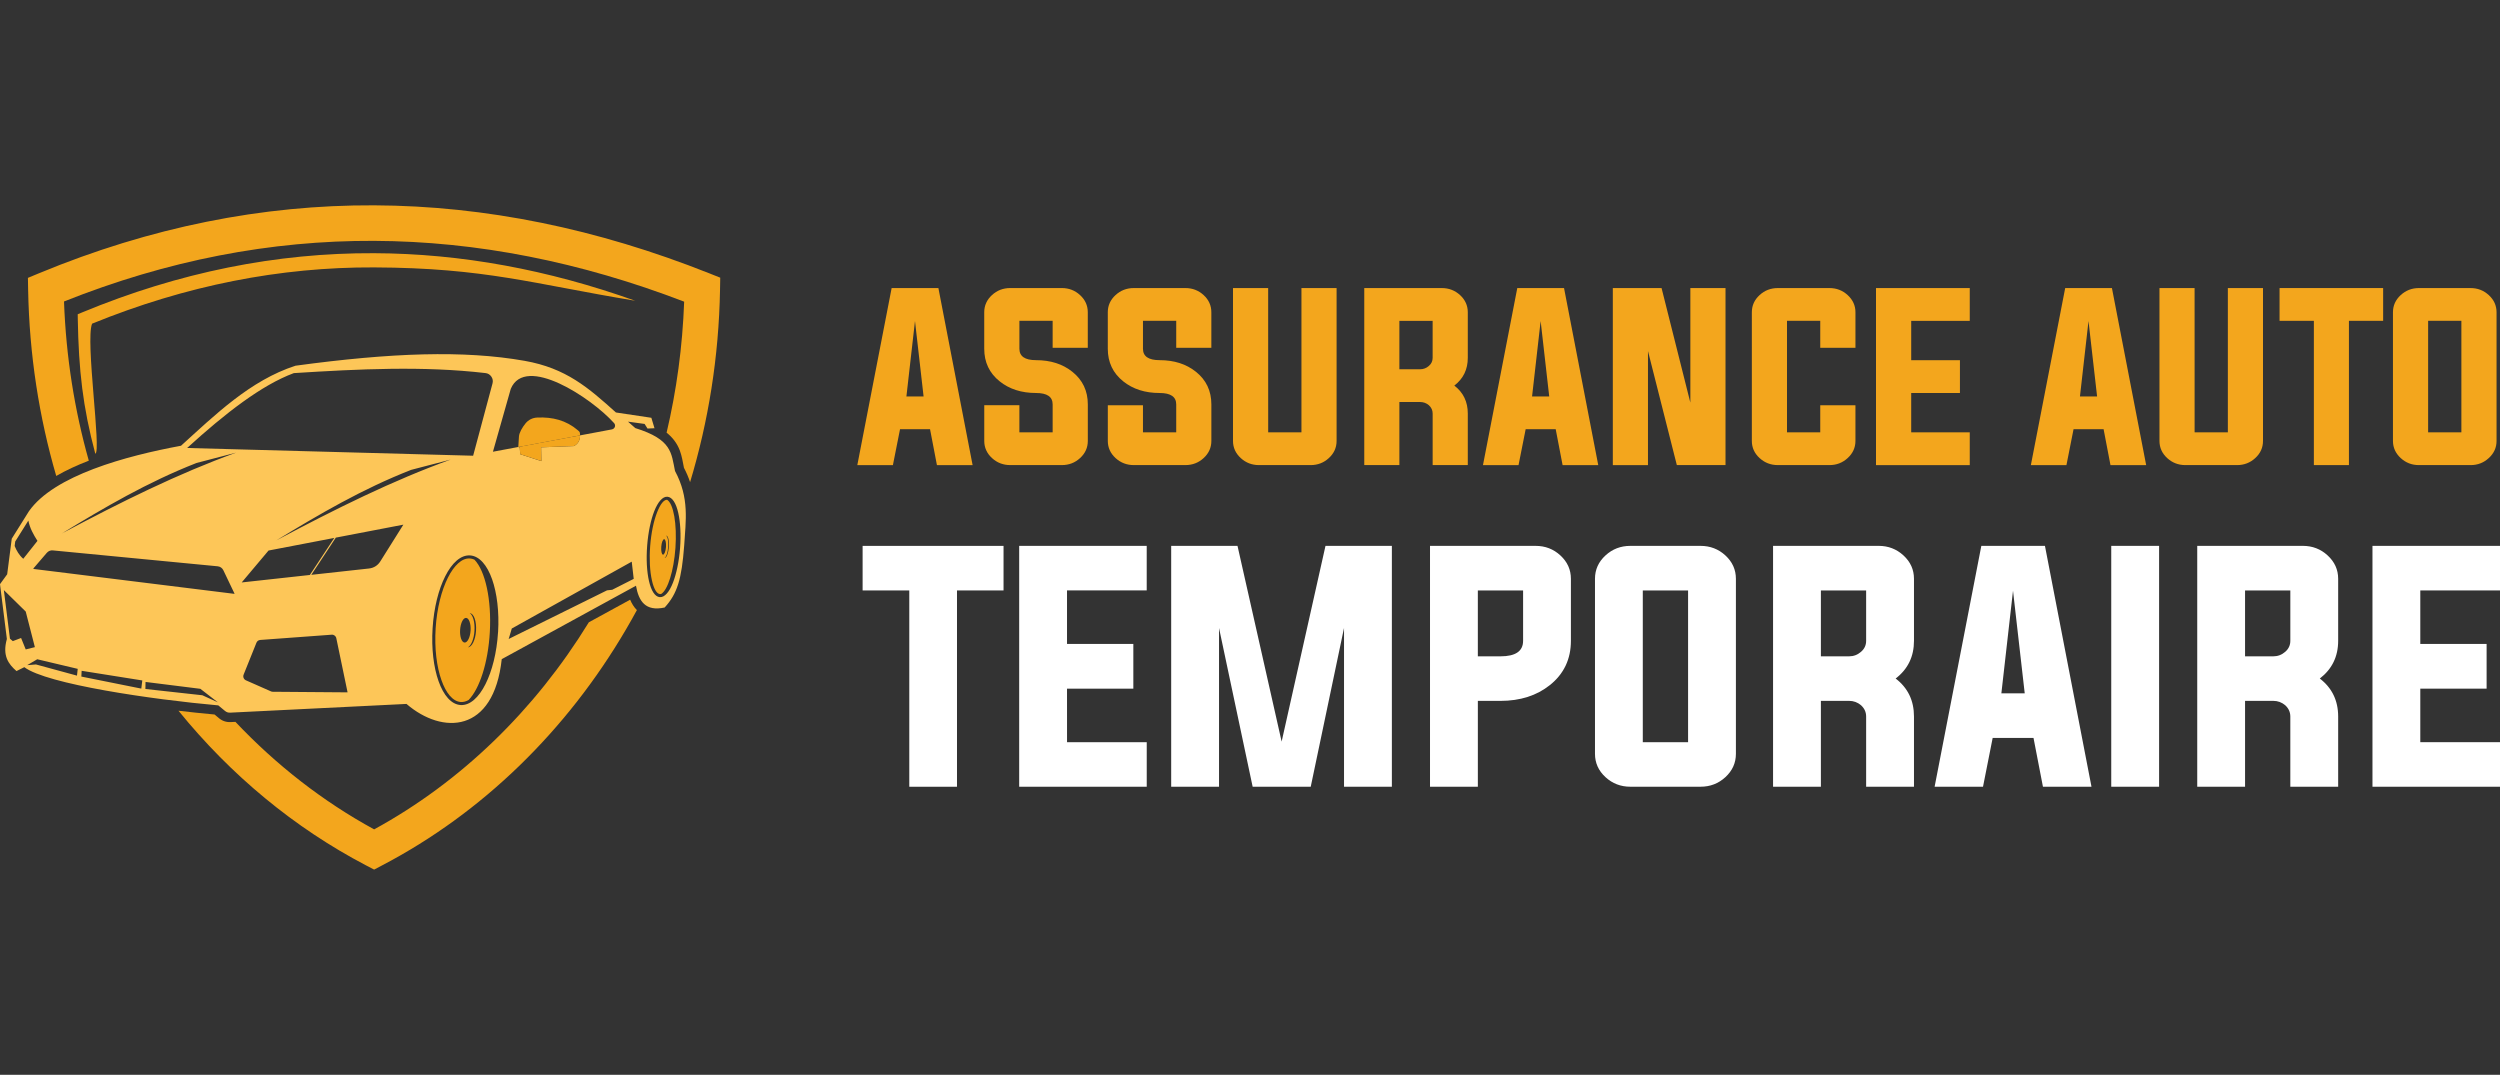 <?xml version="1.0" encoding="utf-8"?>
<!-- Generator: Adobe Illustrator 16.0.0, SVG Export Plug-In . SVG Version: 6.00 Build 0)  -->
<!DOCTYPE svg PUBLIC "-//W3C//DTD SVG 1.1//EN" "http://www.w3.org/Graphics/SVG/1.1/DTD/svg11.dtd">
<svg version="1.1" id="Calque_1" xmlns="http://www.w3.org/2000/svg" xmlns:xlink="http://www.w3.org/1999/xlink" x="0px" y="0px"
	 width="220.971px" height="95px" viewBox="0 0 220.971 95" enable-background="new 0 0 220.971 95" xml:space="preserve">
<rect x="0" y="0" width="220.971" height="95" fill="#333333" stroke="none"/>
<g>
	<g>
		<path fill="#F3A61D" d="M79.552,37.938l-0.629,3.172h-3.146l3.034-15.647h4.133l3.024,15.647h-3.154l-0.608-3.172H79.552z
			 M80.116,35.043h1.518l-0.76-6.668L80.116,35.043z"/>
		<path fill="#F3A61D" d="M93.043,28.357h-2.94v2.468c0,0.672,0.49,1.009,1.471,1.009c1.282,0,2.354,0.34,3.209,1.026
			c0.911,0.728,1.368,1.69,1.368,2.885v3.227c0,0.592-0.227,1.097-0.685,1.516c-0.449,0.414-0.985,0.62-1.608,0.62H89.29
			c-0.624,0-1.159-0.207-1.609-0.62c-0.456-0.419-0.684-0.924-0.684-1.516v-3.154h3.105v2.396h2.94v-2.469
			c0-0.673-0.488-1.009-1.472-1.009c-1.279,0-2.352-0.342-3.206-1.026c-0.914-0.728-1.369-1.689-1.369-2.885v-3.228
			c0-0.591,0.228-1.097,0.684-1.516c0.45-0.413,0.985-0.62,1.609-0.62h4.567c0.623,0,1.159,0.208,1.608,0.62
			c0.458,0.419,0.685,0.925,0.685,1.516v3.145h-3.106V28.357z"/>
		<path fill="#F3A61D" d="M103.965,28.357h-2.94v2.468c0,0.672,0.489,1.009,1.471,1.009c1.281,0,2.352,0.34,3.209,1.026
			c0.911,0.728,1.366,1.69,1.366,2.885v3.227c0,0.592-0.227,1.097-0.683,1.516c-0.451,0.414-0.987,0.62-1.61,0.62h-4.565
			c-0.623,0-1.159-0.207-1.61-0.62c-0.455-0.419-0.685-0.924-0.685-1.516v-3.154h3.107v2.396h2.94v-2.469
			c0-0.673-0.488-1.009-1.471-1.009c-1.284,0-2.353-0.342-3.21-1.026c-0.912-0.728-1.368-1.689-1.368-2.885v-3.228
			c0-0.591,0.229-1.097,0.685-1.516c0.451-0.413,0.987-0.62,1.61-0.62h4.565c0.623,0,1.159,0.208,1.61,0.62
			c0.456,0.419,0.683,0.925,0.683,1.516v3.145h-3.104V28.357z"/>
		<path fill="#F3A61D" d="M112.093,38.215h2.94V25.462h3.106v13.511c0,0.592-0.228,1.097-0.685,1.516
			c-0.449,0.414-0.987,0.62-1.61,0.62h-4.566c-0.62,0-1.158-0.207-1.609-0.62c-0.456-0.419-0.686-0.924-0.686-1.516V25.462h3.108
			L112.093,38.215L112.093,38.215z"/>
		<path fill="#F3A61D" d="M123.689,35.533v5.576h-3.104V25.462h6.858c0.623,0,1.157,0.208,1.61,0.62
			c0.454,0.419,0.683,0.925,0.683,1.516v4.032c0,1.023-0.396,1.841-1.19,2.451c0.794,0.61,1.19,1.433,1.19,2.468v4.56h-3.106v-4.56
			c0-0.284-0.111-0.526-0.331-0.73c-0.223-0.191-0.483-0.286-0.777-0.286H123.689z M125.521,32.638c0.294,0,0.556-0.098,0.777-0.295
			c0.22-0.191,0.331-0.429,0.331-0.713v-3.272h-2.94v4.281L125.521,32.638L125.521,32.638z"/>
		<path fill="#F3A61D" d="M134.851,37.938l-0.63,3.172h-3.143l3.032-15.647h4.133l3.023,15.647h-3.151l-0.609-3.172H134.851z
			 M135.417,35.043h1.516l-0.758-6.668L135.417,35.043z"/>
		<path fill="#F3A61D" d="M145.662,31.029V41.11h-3.107V25.462h4.308l2.545,10.127V25.462h3.107v15.647h-4.302L145.662,31.029z"/>
		<path fill="#F3A61D" d="M160.889,28.357h-2.939v9.857h2.939v-2.396H164v3.154c0,0.592-0.23,1.097-0.688,1.516
			c-0.45,0.414-0.984,0.62-1.605,0.62h-4.569c-0.624,0-1.161-0.207-1.61-0.62c-0.458-0.419-0.685-0.924-0.685-1.516V27.598
			c0-0.591,0.227-1.097,0.685-1.516c0.449-0.413,0.986-0.62,1.61-0.62h4.569c0.621,0,1.155,0.208,1.605,0.62
			c0.456,0.419,0.688,0.925,0.688,1.516v3.145h-3.111V28.357z"/>
		<path fill="#F3A61D" d="M168.928,38.215h5.176v2.895h-8.287V25.462h8.287v2.896h-5.176v3.478h4.307v2.902h-4.307V38.215z"/>
		<path fill="#F3A61D" d="M183.277,37.938l-0.628,3.172h-3.144l3.034-15.647h4.131l3.026,15.647h-3.155l-0.607-3.172H183.277z
			 M183.844,35.043h1.515l-0.76-6.668L183.844,35.043z"/>
		<path fill="#F3A61D" d="M193.978,38.215h2.938V25.462h3.107v13.511c0,0.592-0.228,1.097-0.685,1.516
			c-0.449,0.414-0.987,0.62-1.609,0.62h-4.564c-0.625,0-1.161-0.207-1.61-0.62c-0.456-0.419-0.683-0.924-0.683-1.516V25.462h3.104
			L193.978,38.215L193.978,38.215z"/>
		<path fill="#F3A61D" d="M204.519,28.357h-3.032v-2.896h9.155v2.896h-3.024v12.752h-3.099V28.357z"/>
		<path fill="#F3A61D" d="M218.373,25.462c0.621,0,1.156,0.208,1.605,0.62c0.458,0.419,0.688,0.925,0.688,1.516v11.375
			c0,0.592-0.229,1.097-0.688,1.516c-0.449,0.414-0.984,0.62-1.605,0.62h-4.569c-0.624,0-1.158-0.207-1.608-0.62
			c-0.455-0.419-0.686-0.924-0.686-1.516V27.598c0-0.591,0.229-1.097,0.686-1.516c0.45-0.413,0.984-0.62,1.608-0.62H218.373z
			 M214.618,28.357v9.857h2.94v-9.857H214.618z"/>
	</g>
	<g>
		<path fill="#FFFFFF" d="M80.371,52.188h-4.126v-3.938h12.456v3.938h-4.114v17.351h-4.216V52.188z"/>
		<path fill="#FFFFFF" d="M94.314,65.6h7.044v3.938H90.084v-21.29h11.272v3.939h-7.044v4.729h5.862v3.952h-5.862L94.314,65.6
			L94.314,65.6z"/>
		<path fill="#FFFFFF" d="M123.025,48.249v21.29h-4.229v-14.03l-2.943,14.03h-5.133l-2.972-14.03v14.03h-4.229v-21.29h5.862
			l3.901,17.3l3.876-17.3H123.025z"/>
		<path fill="#FFFFFF" d="M126.395,48.249h9.335c0.85,0,1.58,0.281,2.189,0.843c0.62,0.571,0.931,1.26,0.931,2.064v5.484
			c0,1.62-0.62,2.924-1.858,3.914c-1.166,0.93-2.623,1.396-4.368,1.396h-1.999v7.587h-4.229V48.249L126.395,48.249z M130.624,52.188
			v5.824h1.999c1.335,0,2.001-0.457,2.001-1.371v-4.453H130.624z"/>
		<path fill="#FFFFFF" d="M150.313,48.249c0.846,0,1.579,0.281,2.19,0.843c0.62,0.571,0.931,1.26,0.931,2.064V66.63
			c0,0.806-0.311,1.493-0.931,2.063c-0.611,0.562-1.346,0.844-2.19,0.844h-6.216c-0.845,0-1.577-0.282-2.189-0.844
			c-0.622-0.57-0.93-1.258-0.93-2.063V51.156c0-0.807,0.308-1.493,0.93-2.064c0.612-0.563,1.346-0.843,2.189-0.843H150.313z
			 M145.204,52.188V65.6h4.003V52.188H145.204z"/>
		<path fill="#FFFFFF" d="M160.946,61.951v7.587h-4.228v-21.29h9.338c0.844,0,1.573,0.281,2.187,0.843
			c0.621,0.571,0.931,1.259,0.931,2.064v5.483c0,1.395-0.537,2.504-1.62,3.336c1.083,0.83,1.62,1.95,1.62,3.359v6.203h-4.229v-6.203
			c0-0.387-0.147-0.718-0.451-0.996c-0.304-0.259-0.654-0.389-1.059-0.389h-2.489V61.951z M163.435,58.012
			c0.403,0,0.755-0.134,1.059-0.402c0.304-0.26,0.451-0.582,0.451-0.969v-4.453h-3.999v5.824H163.435z"/>
		<path fill="#FFFFFF" d="M176.129,65.223l-0.854,4.315h-4.278l4.129-21.29h5.623l4.114,21.29h-4.291l-0.834-4.315H176.129z
			 M176.898,61.283h2.064l-1.035-9.071L176.898,61.283z"/>
		<path fill="#FFFFFF" d="M186.61,69.538v-21.29h4.229v21.29H186.61z"/>
		<path fill="#FFFFFF" d="M198.437,61.951v7.587h-4.227v-21.29h9.335c0.848,0,1.578,0.281,2.188,0.843
			c0.621,0.571,0.934,1.259,0.934,2.064v5.483c0,1.395-0.543,2.504-1.623,3.336c1.08,0.83,1.623,1.95,1.623,3.359v6.203h-4.229
			v-6.203c0-0.387-0.15-0.718-0.45-0.996c-0.305-0.259-0.657-0.389-1.059-0.389h-2.492V61.951z M200.93,58.012
			c0.4,0,0.754-0.134,1.059-0.402c0.3-0.26,0.45-0.582,0.45-0.969v-4.453h-4.002v5.824H200.93z"/>
		<path fill="#FFFFFF" d="M213.926,65.6h7.045v3.938h-11.272v-21.29h11.272v3.939h-7.045v4.729h5.861v3.952h-5.861V65.6z"/>
	</g>
</g>
<g>
	<path fill="#F3A61D" d="M52.047,55.002c-4.774,7.78-11.313,14.12-18.978,18.305c-4.524-2.467-8.652-5.685-12.259-9.502
		l-0.421,0.019c-0.385,0.021-0.749-0.102-1.045-0.352c-0.127-0.106-0.255-0.214-0.38-0.318c-1.063-0.096-2.126-0.208-3.187-0.333
		c4.612,5.683,10.238,10.35,16.561,13.66l0.731,0.381l0.723-0.381c8.82-4.615,16.278-11.871,21.533-20.838
		c0.333-0.565,0.656-1.141,0.97-1.718c-0.264-0.264-0.454-0.579-0.597-0.919L52.047,55.002z"/>
	<path fill="#F3A61D" d="M62.652,24.142c-9.85-3.911-19.713-5.951-29.581-5.994c-9.878-0.042-19.75,1.917-29.612,6L2.468,24.56
		l0.019,1.066c0.105,5.725,0.968,11.246,2.484,16.443c0.884-0.51,1.863-0.958,2.878-1.351c-1.263-4.472-2.015-9.188-2.191-14.07
		c9.142-3.647,18.276-5.398,27.4-5.359c9.13,0.04,18.269,1.866,27.414,5.375c-0.146,3.985-0.674,7.86-1.552,11.58
		c0.507,0.402,0.921,0.914,1.172,1.585c0.182,0.493,0.262,1.006,0.361,1.518c0.223,0.426,0.403,0.846,0.543,1.269
		c1.618-5.358,2.539-11.063,2.646-16.99l0.019-1.082L62.652,24.142z"/>
	<path fill="#FDC658" d="M56.155,37.839l-0.649-0.57l1.47,0.202l0.257,0.407l0.617-0.027l-0.278-0.924l-3.131-0.469
		c-2.437-2.189-4.402-3.918-8.076-4.566c-5.354-0.945-11.796-0.717-20.246,0.433c-4.008,1.293-7.151,4.388-10.119,7.074
		c-4.888,0.905-11.212,2.622-13.438,5.782l-1.523,2.433L0.635,50.76L0,51.633l0.607,4.846C0.19,57.976,0.756,58.7,1.458,59.315
		l0.691-0.346c1.966,1.497,11.314,2.863,17.146,3.379c0.196,0.16,0.388,0.324,0.584,0.483c0.135,0.117,0.292,0.17,0.47,0.159
		l15.58-0.771c3.168,2.729,7.707,2.62,8.42-3.958c3.952-2.162,7.906-4.326,11.865-6.49c0.237,1.354,0.828,2.3,2.535,1.925
		c1.122-1.225,1.502-2.51,1.726-5.474c0.135-2.197,0.476-4.193-0.811-6.592C59.33,40.037,59.402,38.848,56.155,37.839z
		 M25.971,32.979c5.734-0.363,11.446-0.645,16.941-0.003c0.218,0.024,0.394,0.132,0.519,0.315c0.125,0.18,0.157,0.386,0.102,0.598
		l-1.713,6.392L16.54,39.597C19.918,36.521,23.138,34.027,25.971,32.979z M1.343,47.867l1.162-1.854
		c0.132,0.669,0.452,1.241,0.806,1.794l-1.255,1.583c-0.367-0.32-0.589-0.709-0.761-1.131L1.343,47.867z M1.864,56.391l-0.732,0.277
		l-0.253-0.216L0.34,52.157l1.933,1.897l0.809,3.146l-0.809,0.202L1.864,56.391z M6.805,59.718l-3.628-0.989l-0.772,0.063
		l0.887-0.521l3.578,0.848L6.805,59.718z M12.49,60.865l-5.299-1.064l0.026-0.51l5.36,0.852L12.49,60.865z M17.885,61.453
		l-5.033-0.556l0.012-0.621l4.846,0.607l1.545,1.193L17.885,61.453z M20.725,52.49l-17.77-2.202c0-0.016,0-0.031,0-0.048l1.18-1.373
		c0.141-0.162,0.33-0.24,0.542-0.217l14.556,1.403c0.228,0.021,0.412,0.15,0.511,0.357l0.985,2.062L20.725,52.49z M5.451,47.16
		c3.776-2.302,7.602-4.549,11.919-6.238c1.165-0.304,2.333-0.608,3.5-0.914C15.811,41.832,10.648,44.388,5.451,47.16z
		 M23.736,48.661l5.811-1.115l-2.115,3.206l-0.048,0.069l-6.021,0.66L23.736,48.661z M24.109,61.144
		c-0.058,0-0.105-0.011-0.154-0.033l-2.221-0.98c-0.191-0.085-0.28-0.309-0.201-0.502l1.135-2.824
		c0.057-0.139,0.184-0.229,0.334-0.241l6.314-0.464c0.195-0.017,0.37,0.116,0.41,0.308l0.996,4.788L24.109,61.144z M33.618,49.616
		c-0.227,0.366-0.578,0.586-1.004,0.633l-5.098,0.56l2.169-3.29l5.967-1.145L33.618,49.616z M24.419,47.768
		c3.777-2.3,7.6-4.547,11.92-6.237c1.167-0.303,2.335-0.608,3.499-0.912C34.777,42.441,29.615,44.996,24.419,47.768z M44.025,55.88
		l-0.004,0.008c-0.11,1.806-0.529,3.426-1.109,4.581c-0.597,1.19-1.379,1.899-2.198,1.848c-0.823-0.05-1.506-0.854-1.951-2.107
		c-0.431-1.221-0.641-2.875-0.526-4.681v-0.006c0.114-1.809,0.528-3.426,1.113-4.583c0.596-1.19,1.377-1.899,2.198-1.848
		c0.823,0.052,1.505,0.855,1.948,2.107C43.925,52.42,44.135,54.076,44.025,55.88z M43.57,39.928
		c0.525-1.852,1.048-3.704,1.575-5.555c1.276-3.06,7.1,0.766,9.128,3.019c0.087,0.092,0.112,0.217,0.075,0.336
		c-0.045,0.12-0.141,0.202-0.264,0.226l-2.816,0.529c0,0.404-0.138,0.719-0.535,0.944l-2.903,0.112l0.024,1.218l-1.874-0.608
		l-0.041-0.565l-0.117-0.078L43.57,39.928z M54.112,52.129l-0.457,0.05l-8.618,4.26l-0.078,0.052l0.277-0.938l10.602-5.909
		l0.175,1.521L54.112,52.129z M60.11,48.452L60.11,48.452L60.11,48.452v0.006c-0.096,1.199-0.328,2.277-0.63,3.049
		c-0.321,0.817-0.735,1.307-1.165,1.274c-0.431-0.036-0.764-0.58-0.956-1.438c-0.184-0.811-0.251-1.912-0.157-3.112v-0.001v-0.005
		c0.092-1.197,0.326-2.276,0.627-3.045c0.325-0.82,0.74-1.308,1.164-1.274c0.434,0.033,0.768,0.579,0.96,1.437
		C60.135,46.15,60.202,47.252,60.11,48.452z"/>
	<path fill="#F3A61D" d="M41.529,49.361c-0.701-0.044-1.391,0.606-1.94,1.7c-0.563,1.123-0.972,2.702-1.083,4.473v0.004
		c-0.112,1.771,0.092,3.392,0.513,4.579c0.403,1.15,1.009,1.885,1.71,1.932c0.234,0.015,0.469-0.05,0.692-0.18
		c0.962-0.983,1.719-3.273,1.873-5.986c0.165-2.905-0.406-5.432-1.36-6.417C41.805,49.405,41.668,49.37,41.529,49.361z
		 M41.064,56.794c-0.257-0.014-0.433-0.516-0.396-1.118c0.036-0.604,0.276-1.078,0.531-1.061c0.258,0.015,0.433,0.515,0.396,1.117
		C41.558,56.337,41.317,56.811,41.064,56.794z M42.076,55.745c-0.049,0.813-0.368,1.458-0.71,1.469
		c0.288-0.168,0.529-0.755,0.572-1.467c0.047-0.741-0.133-1.377-0.417-1.551c0.002,0,0.006,0,0.008,0
		C41.885,54.22,42.129,54.912,42.076,55.745z"/>
	<path fill="#F3A61D" d="M59.7,48.441c0.151-2.135-0.173-3.932-0.74-4.267c-0.294-0.009-0.607,0.412-0.878,1.104
		c-0.294,0.747-0.523,1.797-0.613,2.974l0,0l0,0c-0.09,1.175-0.027,2.247,0.15,3.031c0.162,0.736,0.415,1.202,0.715,1.227
		c0.035,0.004,0.067,0,0.106-0.01C59.02,52.151,59.551,50.482,59.7,48.441z M58.895,47.348c0.167,0.013,0.266,0.464,0.227,1.004
		c-0.045,0.542-0.21,0.973-0.377,0.962c-0.004,0-0.004,0-0.006,0c0.148-0.078,0.284-0.475,0.318-0.962
		c0.039-0.5-0.041-0.923-0.183-1.004C58.879,47.348,58.889,47.348,58.895,47.348z M58.448,48.326
		c0.027-0.376,0.142-0.675,0.26-0.667c0.114,0.009,0.186,0.322,0.157,0.698c-0.031,0.376-0.15,0.676-0.263,0.668
		C58.487,49.014,58.42,48.702,58.448,48.326z"/>
	<path fill="#F3A61D" d="M45.941,39.583l0.041,0.565l1.874,0.608l-0.024-1.218l2.903-0.112c0.396-0.225,0.535-0.54,0.535-0.944
		l-5.444,1.022L45.941,39.583z"/>
	<path fill="#F3A61D" d="M51.05,38.01c-1.009-0.856-2.206-1.166-3.572-1.103c-0.413,0.021-0.764,0.197-1.029,0.518
		c-0.292,0.363-0.56,0.818-0.58,1.161l-0.057,0.912l0.014,0.009l5.444-1.022c0-0.019,0-0.035,0-0.053
		C51.256,38.156,51.252,38.185,51.05,38.01z"/>
	<path fill="#F3A61D" d="M33.061,23.635c9.859,0.042,14.074,1.462,23.083,2.948c-7.688-2.743-15.378-4.171-23.075-4.203
		c-8.604-0.038-17.205,1.669-25.803,5.231l-0.397,0.164l0.006,0.426c0.082,4.539,0.439,7.743,1.549,11.907
		c0.558-0.202-0.897-10.031-0.283-11.5C16.453,25.222,24.761,23.601,33.061,23.635z"/>
</g>
</svg>
